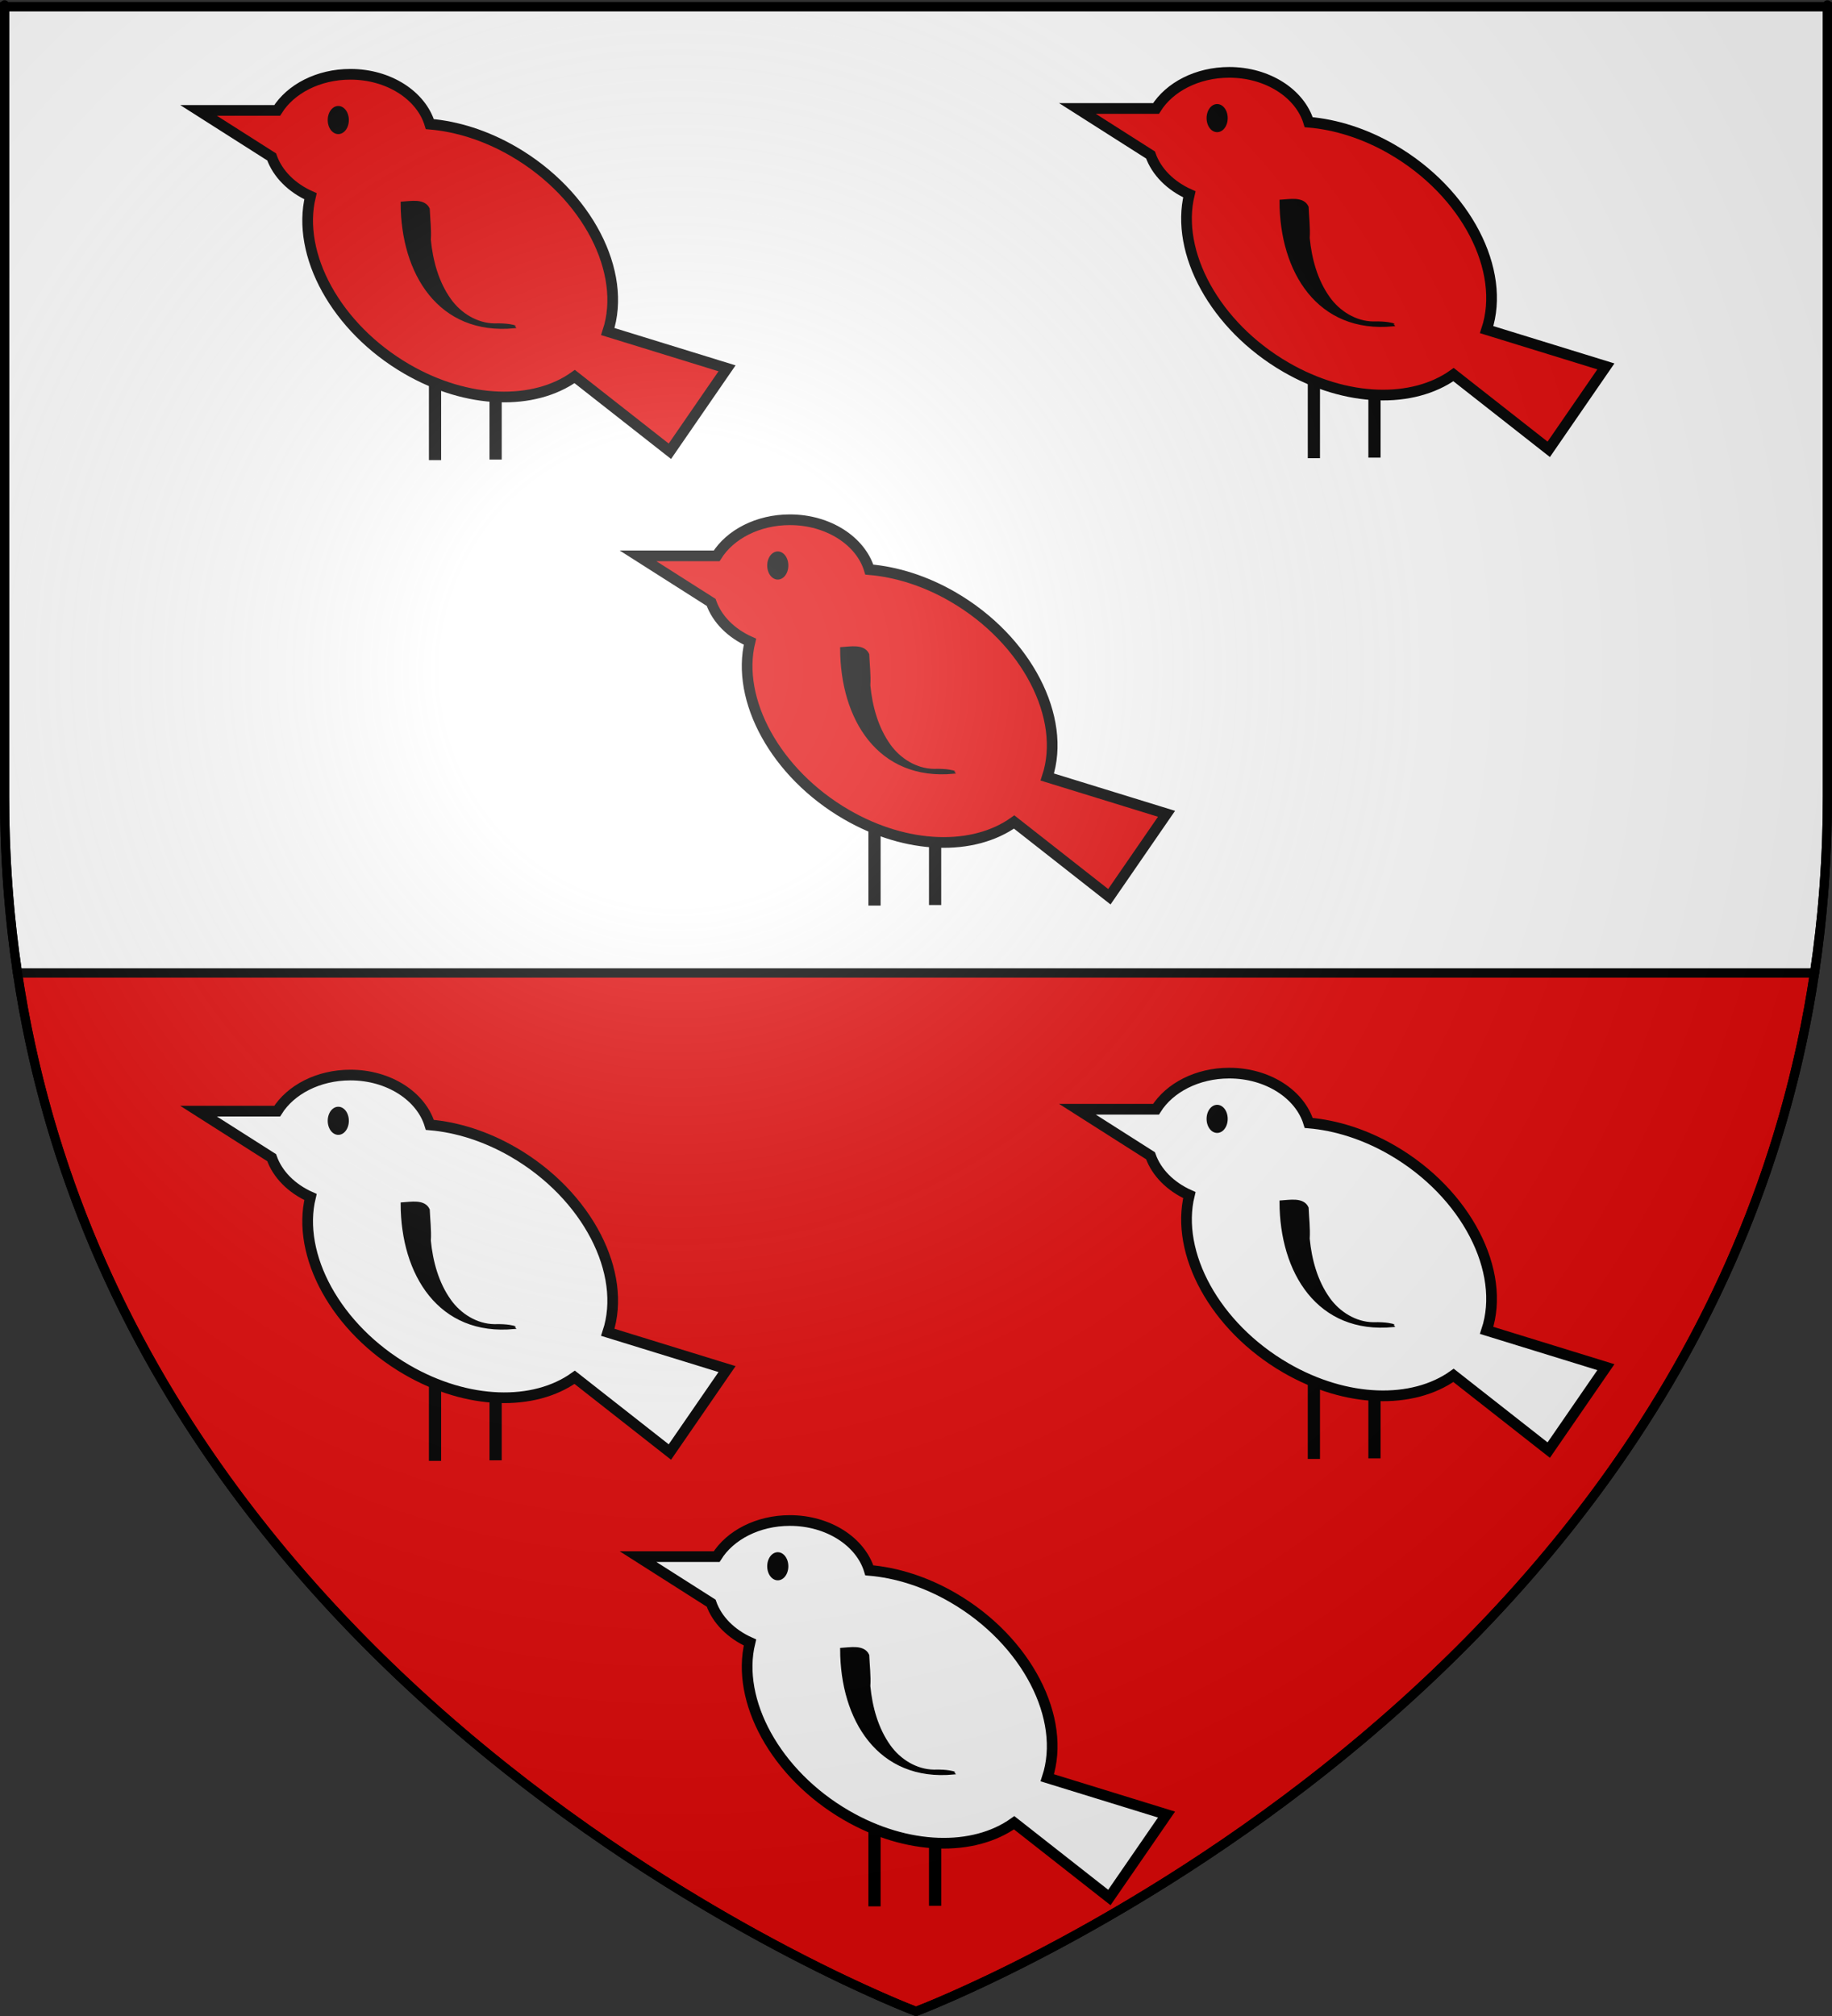 <?xml version="1.0" encoding="UTF-8" standalone="no"?>
<svg
   xmlns:dc="http://purl.org/dc/elements/1.1/"
   xmlns:cc="http://web.resource.org/cc/"
   xmlns:rdf="http://www.w3.org/1999/02/22-rdf-syntax-ns#"
   xmlns:svg="http://www.w3.org/2000/svg"
   xmlns="http://www.w3.org/2000/svg"
   xmlns:xlink="http://www.w3.org/1999/xlink"
   xmlns:sodipodi="http://sodipodi.sourceforge.net/DTD/sodipodi-0.dtd"
   xmlns:inkscape="http://www.inkscape.org/namespaces/inkscape"
   height="660"
   width="600"
   version="1.0"
   id="svg2"
   sodipodi:version="0.32"
   inkscape:version="0.45"
   sodipodi:docname="Blason_ville_fr_Apchat_(Puy-de-Dôme).svg"
   sodipodi:docbase="C:\Documents and Settings\MARI LUZ\Escritorio"
   inkscape:export-filename="/Users/olivier/Desktop/Blason Rouge/Blason_Vide_3D.png"
   inkscape:export-xdpi="144"
   inkscape:export-ydpi="144"
   inkscape:output_extension="org.inkscape.output.svg.inkscape"
   sodipodi:modified="true">
  <rect width="100%" height="100%" fill="#333333" stroke="none"/>
  <sodipodi:namedview
     inkscape:window-height="712"
     inkscape:window-width="1024"
     inkscape:pageshadow="2"
     inkscape:pageopacity="0.0"
     guidetolerance="10.0"
     gridtolerance="10.0"
     objecttolerance="10.0"
     borderopacity="1.0"
     bordercolor="#666666"
     pagecolor="#ffffff"
     id="base"
     showgrid="false"
     height="660px"
     inkscape:zoom="0.47399865"
     inkscape:cx="112.76566"
     inkscape:cy="432.57183"
     inkscape:window-x="-4"
     inkscape:window-y="-4"
     inkscape:current-layer="layer4"
     showguides="true"
     inkscape:guide-bbox="true" />
  <desc
     id="desc4">Flag of Canton of Valais (Wallis)</desc>
  <defs
     id="defs6">
    <linearGradient
       id="linearGradient2893">
      <stop
         style="stop-color:white;stop-opacity:0.314;"
         offset="0"
         id="stop2895" />
      <stop
         id="stop2897"
         offset="0.19"
         style="stop-color:white;stop-opacity:0.251;" />
      <stop
         style="stop-color:#6b6b6b;stop-opacity:0.125;"
         offset="0.6"
         id="stop2901" />
      <stop
         style="stop-color:black;stop-opacity:0.125;"
         offset="1"
         id="stop2899" />
    </linearGradient>
    <linearGradient
       id="linearGradient2885">
      <stop
         id="stop2887"
         offset="0"
         style="stop-color:white;stop-opacity:1;" />
      <stop
         style="stop-color:white;stop-opacity:1;"
         offset="0.229"
         id="stop2891" />
      <stop
         id="stop2889"
         offset="1"
         style="stop-color:black;stop-opacity:1;" />
    </linearGradient>
    <linearGradient
       id="linearGradient2955">
      <stop
         id="stop2867"
         offset="0"
         style="stop-color:#fd0000;stop-opacity:1;" />
      <stop
         style="stop-color:#e77275;stop-opacity:0.659;"
         offset="0.5"
         id="stop2873" />
      <stop
         style="stop-color:black;stop-opacity:0.323;"
         offset="1"
         id="stop2959" />
    </linearGradient>
    <radialGradient
       inkscape:collect="always"
       xlink:href="#linearGradient2955"
       id="radialGradient2961"
       cx="225.524"
       cy="218.901"
       fx="225.524"
       fy="218.901"
       r="300"
       gradientTransform="matrix(-4.167939e-4,2.183,-1.884,-3.599562e-4,615.597,-289.121)"
       gradientUnits="userSpaceOnUse" />
    <polygon
       id="star"
       transform="scale(53,53)"
       points="0,-1 0.588,0.809 -0.951,-0.309 0.951,-0.309 -0.588,0.809 0,-1 " />
    <clipPath
       id="clip">
      <path
         d="M 0,-200 L 0,600 L 300,600 L 300,-200 L 0,-200 z "
         id="path10" />
    </clipPath>
    <radialGradient
       inkscape:collect="always"
       xlink:href="#linearGradient2955"
       id="radialGradient1911"
       gradientUnits="userSpaceOnUse"
       gradientTransform="matrix(-4.167939e-4,2.183,-1.884,-3.599562e-4,615.597,-289.121)"
       cx="225.524"
       cy="218.901"
       fx="225.524"
       fy="218.901"
       r="300" />
    <radialGradient
       inkscape:collect="always"
       xlink:href="#linearGradient2955"
       id="radialGradient2865"
       gradientUnits="userSpaceOnUse"
       gradientTransform="matrix(0,1.749,-1.593,-1.049767e-7,551.788,-191.29)"
       cx="225.524"
       cy="218.901"
       fx="225.524"
       fy="218.901"
       r="300" />
    <radialGradient
       inkscape:collect="always"
       xlink:href="#linearGradient2955"
       id="radialGradient2871"
       gradientUnits="userSpaceOnUse"
       gradientTransform="matrix(0,1.386,-1.323,-5.741131e-8,-158.082,-109.541)"
       cx="225.524"
       cy="218.901"
       fx="225.524"
       fy="218.901"
       r="300" />
    <radialGradient
       inkscape:collect="always"
       xlink:href="#linearGradient2893"
       id="radialGradient3163"
       gradientUnits="userSpaceOnUse"
       gradientTransform="matrix(1.353,0,0,1.349,-77.629,-85.747)"
       cx="221.445"
       cy="226.331"
       fx="221.445"
       fy="226.331"
       r="300" />
  </defs>
  <g
     inkscape:groupmode="layer"
     id="layer3"
     inkscape:label="Fond écu"
     style="display:inline">
    <path
       style="fill:#e20909;fill-opacity:1;fill-rule:evenodd;stroke:#000000;stroke-width:3;stroke-linecap:butt;stroke-linejoin:miter;stroke-miterlimit:4;stroke-dasharray:none;stroke-opacity:1;display:inline"
       d="M 5.719,318.5 C 42.051,561.458 300,658.5 300,658.5 C 300,658.5 557.949,561.458 594.281,318.5 L 5.719,318.5 z "
       id="path2195" />
    <path
       style="fill:#ffffff;fill-opacity:1;fill-rule:evenodd;stroke:#000000;stroke-width:3;stroke-linecap:butt;stroke-linejoin:miter;stroke-miterlimit:4;stroke-dasharray:none;stroke-opacity:1"
       d="M 1.5,2.188 L 1.5,260.719 C 1.5,280.823 2.966,300.092 5.719,318.5 L 594.281,318.5 C 597.034,300.092 598.5,280.823 598.5,260.719 C 598.5,-24.733 598.5,2.188 598.5,2.188 L 1.5,2.188 z "
       id="path2855" />
  </g>
  <g
     inkscape:groupmode="layer"
     id="layer4"
     inkscape:label="Meubles">
    <path
       style="fill:none;fill-rule:evenodd;stroke:#000000;stroke-width:4;stroke-linecap:butt;stroke-linejoin:miter;stroke-miterlimit:4;stroke-dasharray:none;stroke-opacity:1"
       d="M 162.32,448.135 L 162.32,478.08"
       id="path4281" />
    <path
       style="fill:none;fill-rule:evenodd;stroke:#000000;stroke-width:4;stroke-linecap:butt;stroke-linejoin:miter;stroke-miterlimit:4;stroke-dasharray:none;stroke-opacity:1"
       d="M 142.477,448.316 L 142.477,478.26"
       id="path4279" />
    <path
       style="color:#000000;fill:#ffffff;fill-opacity:1;fill-rule:evenodd;stroke:#000000;stroke-width:3.5;stroke-linecap:butt;stroke-linejoin:miter;marker:none;marker-start:none;marker-mid:none;marker-end:none;stroke-miterlimit:4;stroke-dasharray:none;stroke-dashoffset:0;stroke-opacity:1;visibility:visible;display:inline;overflow:visible;enable-background:accumulate"
       d="M 114.749,351.951 C 104.25,351.951 95.165,356.761 90.777,363.773 L 65.034,363.773 L 88.974,379.005 C 90.907,384.518 95.55,389.136 101.688,391.879 C 97.058,410.891 110.014,434.964 133.249,448.442 C 153.207,460.019 174.918,460.381 188.214,450.896 L 219.394,475.368 L 238.114,448.214 L 199.061,436.174 C 205.442,416.837 192.408,391.266 168.195,377.221 C 159.105,371.948 149.635,369.018 140.776,368.266 C 137.945,358.907 127.364,351.951 114.749,351.951 z "
       id="path3283"
       sodipodi:nodetypes="cccccsccccscc" />
    <path
       style="fill:#000000;fill-rule:evenodd;stroke:#000000;stroke-width:1px;stroke-linecap:butt;stroke-linejoin:miter;stroke-opacity:1"
       d="M 131.717,394.133 C 131.766,417.058 143.924,436.98 168.456,434.598 C 168.445,434.571 166.314,433.858 161.903,434.003 C 156.054,433.924 150.589,430.508 147.253,425.803 C 143.178,420.091 141.282,413.083 140.608,406.177 C 140.826,402.801 140.384,399.429 140.252,396.063 C 138.881,393.049 134.507,393.971 131.717,394.133 z "
       id="path3292"
       sodipodi:nodetypes="ccccccc" />
    <path
       sodipodi:type="arc"
       style="color:#000000;fill:#000000;fill-opacity:1;fill-rule:evenodd;stroke:#000000;stroke-width:0.837px;stroke-linecap:butt;stroke-linejoin:miter;marker:none;marker-start:none;marker-mid:none;marker-end:none;stroke-miterlimit:4;stroke-dasharray:none;stroke-dashoffset:0;stroke-opacity:1;visibility:visible;display:inline;overflow:visible;enable-background:accumulate"
       id="path3304"
       sodipodi:cx="80.258774"
       sodipodi:cy="44.682728"
       sodipodi:rx="2.4619255"
       sodipodi:ry="3.4466958"
       d="M 82.721 44.683 A 2.462 3.447 0 1 1  77.797,44.683 A 2.462 3.447 0 1 1  82.721 44.683 z"
       transform="matrix(1.2,0,0,1.19,14.484,313.756)" />
    <path
       style="fill:none;fill-rule:evenodd;stroke:#000000;stroke-width:4;stroke-linecap:butt;stroke-linejoin:miter;stroke-miterlimit:4;stroke-dasharray:none;stroke-opacity:1"
       d="M 306.255,593.973 L 306.255,623.918"
       id="path8248" />
    <path
       style="fill:none;fill-rule:evenodd;stroke:#000000;stroke-width:4;stroke-linecap:butt;stroke-linejoin:miter;stroke-miterlimit:4;stroke-dasharray:none;stroke-opacity:1"
       d="M 286.412,594.154 L 286.412,624.099"
       id="path8250" />
    <path
       style="color:#000000;fill:#ffffff;fill-opacity:1;fill-rule:evenodd;stroke:#000000;stroke-width:3.5;stroke-linecap:butt;stroke-linejoin:miter;marker:none;marker-start:none;marker-mid:none;marker-end:none;stroke-miterlimit:4;stroke-dasharray:none;stroke-dashoffset:0;stroke-opacity:1;visibility:visible;display:inline;overflow:visible;enable-background:accumulate"
       d="M 258.684,497.789 C 248.186,497.789 239.1,502.6 234.712,509.611 L 208.969,509.611 L 232.909,524.843 C 234.842,530.356 239.485,534.974 245.623,537.717 C 240.993,556.729 253.949,580.802 277.185,594.28 C 297.142,605.857 318.853,606.219 332.149,596.734 L 363.329,621.206 L 382.049,594.052 L 342.996,582.012 C 349.377,562.675 336.343,537.104 312.13,523.059 C 303.04,517.786 293.57,514.856 284.711,514.104 C 281.88,504.745 271.299,497.789 258.684,497.789 z "
       id="path8252"
       sodipodi:nodetypes="cccccsccccscc" />
    <path
       style="fill:#000000;fill-rule:evenodd;stroke:#000000;stroke-width:1px;stroke-linecap:butt;stroke-linejoin:miter;stroke-opacity:1"
       d="M 275.652,539.971 C 275.701,562.896 287.859,582.818 312.391,580.436 C 312.38,580.409 310.249,579.697 305.838,579.841 C 299.989,579.762 294.524,576.346 291.188,571.641 C 287.113,565.929 285.217,558.921 284.543,552.015 C 284.761,548.639 284.319,545.267 284.187,541.901 C 282.816,538.887 278.442,539.81 275.652,539.971 z "
       id="path8254"
       sodipodi:nodetypes="ccccccc" />
    <path
       sodipodi:type="arc"
       style="color:#000000;fill:#000000;fill-opacity:1;fill-rule:evenodd;stroke:#000000;stroke-width:0.837px;stroke-linecap:butt;stroke-linejoin:miter;marker:none;marker-start:none;marker-mid:none;marker-end:none;stroke-miterlimit:4;stroke-dasharray:none;stroke-dashoffset:0;stroke-opacity:1;visibility:visible;display:inline;overflow:visible;enable-background:accumulate"
       id="path8256"
       sodipodi:cx="80.258774"
       sodipodi:cy="44.682728"
       sodipodi:rx="2.4619255"
       sodipodi:ry="3.4466958"
       d="M 82.721 44.683 A 2.462 3.447 0 1 1  77.797,44.683 A 2.462 3.447 0 1 1  82.721 44.683 z"
       transform="matrix(1.2,0,0,1.19,158.419,459.595)" />
    <path
       style="fill:none;fill-rule:evenodd;stroke:#000000;stroke-width:4;stroke-linecap:butt;stroke-linejoin:miter;stroke-miterlimit:4;stroke-dasharray:none;stroke-opacity:1"
       d="M 450.155,447.504 L 450.155,477.448"
       id="path8260" />
    <path
       style="fill:none;fill-rule:evenodd;stroke:#000000;stroke-width:4;stroke-linecap:butt;stroke-linejoin:miter;stroke-miterlimit:4;stroke-dasharray:none;stroke-opacity:1"
       d="M 430.312,447.684 L 430.312,477.629"
       id="path8262" />
    <path
       style="color:#000000;fill:#ffffff;fill-opacity:1;fill-rule:evenodd;stroke:#000000;stroke-width:3.5;stroke-linecap:butt;stroke-linejoin:miter;marker:none;marker-start:none;marker-mid:none;marker-end:none;stroke-miterlimit:4;stroke-dasharray:none;stroke-dashoffset:0;stroke-opacity:1;visibility:visible;display:inline;overflow:visible;enable-background:accumulate"
       d="M 402.584,351.319 C 392.086,351.319 383.001,356.13 378.612,363.141 L 352.87,363.141 L 376.81,378.373 C 378.742,383.886 383.385,388.504 389.523,391.248 C 384.893,410.259 397.849,434.332 421.085,447.811 C 441.042,459.388 462.753,459.749 476.049,450.264 L 507.229,474.736 L 525.95,447.582 L 486.896,435.542 C 493.277,416.205 480.243,390.634 456.03,376.589 C 446.94,371.316 437.471,368.387 428.612,367.634 C 425.78,358.275 415.2,351.319 402.584,351.319 z "
       id="path8264"
       sodipodi:nodetypes="cccccsccccscc" />
    <path
       style="fill:#000000;fill-rule:evenodd;stroke:#000000;stroke-width:1px;stroke-linecap:butt;stroke-linejoin:miter;stroke-opacity:1"
       d="M 419.552,393.501 C 419.601,416.426 431.759,436.348 456.291,433.966 C 456.281,433.939 454.149,433.227 449.738,433.371 C 443.889,433.292 438.424,429.876 435.088,425.172 C 431.013,419.459 429.117,412.451 428.444,405.545 C 428.661,402.169 428.219,398.797 428.088,395.431 C 426.716,392.417 422.343,393.34 419.552,393.501 z "
       id="path8266"
       sodipodi:nodetypes="ccccccc" />
    <path
       sodipodi:type="arc"
       style="color:#000000;fill:#000000;fill-opacity:1;fill-rule:evenodd;stroke:#000000;stroke-width:0.837px;stroke-linecap:butt;stroke-linejoin:miter;marker:none;marker-start:none;marker-mid:none;marker-end:none;stroke-miterlimit:4;stroke-dasharray:none;stroke-dashoffset:0;stroke-opacity:1;visibility:visible;display:inline;overflow:visible;enable-background:accumulate"
       id="path8268"
       sodipodi:cx="80.258774"
       sodipodi:cy="44.682728"
       sodipodi:rx="2.4619255"
       sodipodi:ry="3.4466958"
       d="M 82.721 44.683 A 2.462 3.447 0 1 1  77.797,44.683 A 2.462 3.447 0 1 1  82.721 44.683 z"
       transform="matrix(1.2,0,0,1.19,302.319,313.125)" />
    <path
       style="fill:none;fill-rule:evenodd;stroke:#000000;stroke-width:4;stroke-linecap:butt;stroke-linejoin:miter;stroke-miterlimit:4;stroke-dasharray:none;stroke-opacity:1"
       d="M 162.32,120.505 L 162.32,150.45"
       id="path8300" />
    <path
       style="fill:none;fill-rule:evenodd;stroke:#000000;stroke-width:4;stroke-linecap:butt;stroke-linejoin:miter;stroke-miterlimit:4;stroke-dasharray:none;stroke-opacity:1"
       d="M 142.477,120.686 L 142.477,150.631"
       id="path8302" />
    <path
       style="color:#000000;fill:#e20909;fill-opacity:1;fill-rule:evenodd;stroke:#000000;stroke-width:3.5;stroke-linecap:butt;stroke-linejoin:miter;marker:none;marker-start:none;marker-mid:none;marker-end:none;stroke-miterlimit:4;stroke-dasharray:none;stroke-dashoffset:0;stroke-opacity:1;visibility:visible;display:inline;overflow:visible;enable-background:accumulate"
       d="M 114.749,24.321 C 104.25,24.321 95.165,29.131 90.777,36.143 L 65.034,36.143 L 88.974,51.375 C 90.907,56.888 95.55,61.506 101.688,64.249 C 97.058,83.261 110.014,107.334 133.249,120.812 C 153.207,132.389 174.918,132.751 188.214,123.266 L 219.394,147.738 L 238.114,120.584 L 199.061,108.544 C 205.442,89.207 192.408,63.636 168.195,49.591 C 159.105,44.318 149.635,41.388 140.776,40.636 C 137.945,31.277 127.364,24.321 114.749,24.321 z "
       id="path8304"
       sodipodi:nodetypes="cccccsccccscc" />
    <path
       style="fill:#000000;fill-rule:evenodd;stroke:#000000;stroke-width:1px;stroke-linecap:butt;stroke-linejoin:miter;stroke-opacity:1"
       d="M 131.717,66.503 C 131.766,89.428 143.924,109.35 168.456,106.968 C 168.445,106.941 166.314,106.229 161.903,106.373 C 156.054,106.294 150.589,102.878 147.253,98.173 C 143.178,92.461 141.282,85.453 140.608,78.547 C 140.826,75.171 140.384,71.799 140.252,68.433 C 138.881,65.419 134.507,66.342 131.717,66.503 z "
       id="path8306"
       sodipodi:nodetypes="ccccccc" />
    <path
       sodipodi:type="arc"
       style="color:#000000;fill:#000000;fill-opacity:1;fill-rule:evenodd;stroke:#000000;stroke-width:0.837px;stroke-linecap:butt;stroke-linejoin:miter;marker:none;marker-start:none;marker-mid:none;marker-end:none;stroke-miterlimit:4;stroke-dasharray:none;stroke-dashoffset:0;stroke-opacity:1;visibility:visible;display:inline;overflow:visible;enable-background:accumulate"
       id="path8308"
       sodipodi:cx="80.258774"
       sodipodi:cy="44.682728"
       sodipodi:rx="2.4619255"
       sodipodi:ry="3.4466958"
       d="M 82.721 44.683 A 2.462 3.447 0 1 1  77.797,44.683 A 2.462 3.447 0 1 1  82.721 44.683 z"
       transform="matrix(1.2,0,0,1.19,14.484,-13.874)" />
    <path
       style="fill:none;fill-rule:evenodd;stroke:#000000;stroke-width:4;stroke-linecap:butt;stroke-linejoin:miter;stroke-miterlimit:4;stroke-dasharray:none;stroke-opacity:1"
       d="M 306.255,266.343 L 306.255,296.288"
       id="path8312" />
    <path
       style="fill:none;fill-rule:evenodd;stroke:#000000;stroke-width:4;stroke-linecap:butt;stroke-linejoin:miter;stroke-miterlimit:4;stroke-dasharray:none;stroke-opacity:1"
       d="M 286.412,266.524 L 286.412,296.469"
       id="path8314" />
    <path
       style="color:#000000;fill:#e20909;fill-opacity:1;fill-rule:evenodd;stroke:#000000;stroke-width:3.5;stroke-linecap:butt;stroke-linejoin:miter;marker:none;marker-start:none;marker-mid:none;marker-end:none;stroke-miterlimit:4;stroke-dasharray:none;stroke-dashoffset:0;stroke-opacity:1;visibility:visible;display:inline;overflow:visible;enable-background:accumulate"
       d="M 258.684,170.159 C 248.186,170.159 239.1,174.97 234.712,181.981 L 208.969,181.981 L 232.909,197.213 C 234.842,202.726 239.485,207.344 245.623,210.087 C 240.993,229.099 253.949,253.172 277.185,266.65 C 297.142,278.227 318.853,278.589 332.149,269.104 L 363.329,293.576 L 382.049,266.422 L 342.996,254.382 C 349.377,235.045 336.343,209.474 312.13,195.429 C 303.04,190.156 293.57,187.227 284.711,186.474 C 281.88,177.115 271.299,170.159 258.684,170.159 z "
       id="path8316"
       sodipodi:nodetypes="cccccsccccscc" />
    <path
       style="fill:#000000;fill-rule:evenodd;stroke:#000000;stroke-width:1px;stroke-linecap:butt;stroke-linejoin:miter;stroke-opacity:1"
       d="M 275.652,212.341 C 275.701,235.266 287.859,255.188 312.391,252.806 C 312.38,252.779 310.249,252.067 305.838,252.211 C 299.989,252.132 294.524,248.716 291.188,244.012 C 287.113,238.299 285.217,231.291 284.543,224.385 C 284.761,221.009 284.319,217.637 284.187,214.271 C 282.816,211.257 278.442,212.18 275.652,212.341 z "
       id="path8318"
       sodipodi:nodetypes="ccccccc" />
    <path
       sodipodi:type="arc"
       style="color:#000000;fill:#000000;fill-opacity:1;fill-rule:evenodd;stroke:#000000;stroke-width:0.837px;stroke-linecap:butt;stroke-linejoin:miter;marker:none;marker-start:none;marker-mid:none;marker-end:none;stroke-miterlimit:4;stroke-dasharray:none;stroke-dashoffset:0;stroke-opacity:1;visibility:visible;display:inline;overflow:visible;enable-background:accumulate"
       id="path8320"
       sodipodi:cx="80.258774"
       sodipodi:cy="44.682728"
       sodipodi:rx="2.4619255"
       sodipodi:ry="3.4466958"
       d="M 82.721 44.683 A 2.462 3.447 0 1 1  77.797,44.683 A 2.462 3.447 0 1 1  82.721 44.683 z"
       transform="matrix(1.2,0,0,1.19,158.419,131.965)" />
    <path
       style="fill:none;fill-rule:evenodd;stroke:#000000;stroke-width:4;stroke-linecap:butt;stroke-linejoin:miter;stroke-miterlimit:4;stroke-dasharray:none;stroke-opacity:1"
       d="M 450.155,119.874 L 450.155,149.818"
       id="path8324" />
    <path
       style="fill:none;fill-rule:evenodd;stroke:#000000;stroke-width:4;stroke-linecap:butt;stroke-linejoin:miter;stroke-miterlimit:4;stroke-dasharray:none;stroke-opacity:1"
       d="M 430.312,120.054 L 430.312,149.999"
       id="path8326" />
    <path
       style="color:#000000;fill:#e20909;fill-opacity:1;fill-rule:evenodd;stroke:#000000;stroke-width:3.5;stroke-linecap:butt;stroke-linejoin:miter;marker:none;marker-start:none;marker-mid:none;marker-end:none;stroke-miterlimit:4;stroke-dasharray:none;stroke-dashoffset:0;stroke-opacity:1;visibility:visible;display:inline;overflow:visible;enable-background:accumulate"
       d="M 402.584,23.689 C 392.086,23.689 383.001,28.5 378.612,35.511 L 352.87,35.511 L 376.81,50.743 C 378.742,56.256 383.385,60.874 389.523,63.618 C 384.893,82.629 397.849,106.702 421.085,120.181 C 441.042,131.758 462.753,132.119 476.049,122.634 L 507.229,147.106 L 525.95,119.952 L 486.896,107.912 C 493.277,88.575 480.243,63.005 456.03,48.959 C 446.94,43.686 437.471,40.757 428.612,40.004 C 425.78,30.645 415.2,23.689 402.584,23.689 z "
       id="path8328"
       sodipodi:nodetypes="cccccsccccscc" />
    <path
       style="fill:#000000;fill-rule:evenodd;stroke:#000000;stroke-width:1px;stroke-linecap:butt;stroke-linejoin:miter;stroke-opacity:1"
       d="M 419.552,65.871 C 419.601,88.796 431.759,108.718 456.291,106.337 C 456.281,106.309 454.149,105.597 449.738,105.741 C 443.889,105.662 438.424,102.246 435.088,97.542 C 431.013,91.829 429.117,84.822 428.444,77.915 C 428.661,74.539 428.219,71.167 428.088,67.801 C 426.716,64.787 422.343,65.71 419.552,65.871 z "
       id="path8330"
       sodipodi:nodetypes="ccccccc" />
    <path
       sodipodi:type="arc"
       style="color:#000000;fill:#000000;fill-opacity:1;fill-rule:evenodd;stroke:#000000;stroke-width:0.837px;stroke-linecap:butt;stroke-linejoin:miter;marker:none;marker-start:none;marker-mid:none;marker-end:none;stroke-miterlimit:4;stroke-dasharray:none;stroke-dashoffset:0;stroke-opacity:1;visibility:visible;display:inline;overflow:visible;enable-background:accumulate"
       id="path8332"
       sodipodi:cx="80.258774"
       sodipodi:cy="44.682728"
       sodipodi:rx="2.4619255"
       sodipodi:ry="3.4466958"
       d="M 82.721 44.683 A 2.462 3.447 0 1 1  77.797,44.683 A 2.462 3.447 0 1 1  82.721 44.683 z"
       transform="matrix(1.2,0,0,1.19,302.319,-14.505)" />
  </g>
  <g
     inkscape:groupmode="layer"
     id="layer2"
     inkscape:label="Reflet final"
     sodipodi:insensitive="true">
    <path
       sodipodi:nodetypes="cccccc"
       d="M 300,658.5 C 300,658.5 598.5,546.18 598.5,260.728 C 598.5,-24.723 598.5,2.176 598.5,2.176 L 1.5,2.176 L 1.5,260.728 C 1.5,546.18 300,658.5 300,658.5 z "
       style="opacity:1;fill:url(#radialGradient3163);fill-opacity:1;fill-rule:evenodd;stroke:none;stroke-width:1px;stroke-linecap:butt;stroke-linejoin:miter;stroke-opacity:1"
       id="path2875"
       inkscape:export-xdpi="144"
       inkscape:export-ydpi="144" />
  </g>
  <g
     inkscape:groupmode="layer"
     id="layer1"
     inkscape:label="Contour final"
     sodipodi:insensitive="true">
    <path
       sodipodi:nodetypes="cccccc"
       d="M 300,658.5 C 300,658.5 1.5,546.18 1.5,260.728 C 1.5,-24.723 1.5,2.176 1.5,2.176 L 598.5,2.176 L 598.5,260.728 C 598.5,546.18 300,658.5 300,658.5 z "
       style="opacity:1;fill:none;fill-opacity:1;fill-rule:evenodd;stroke:#000000;stroke-width:3;stroke-linecap:butt;stroke-linejoin:miter;stroke-miterlimit:4;stroke-dasharray:none;stroke-opacity:1"
       id="path1411"
       inkscape:export-xdpi="144"
       inkscape:export-ydpi="144" />
  </g>
</svg>
